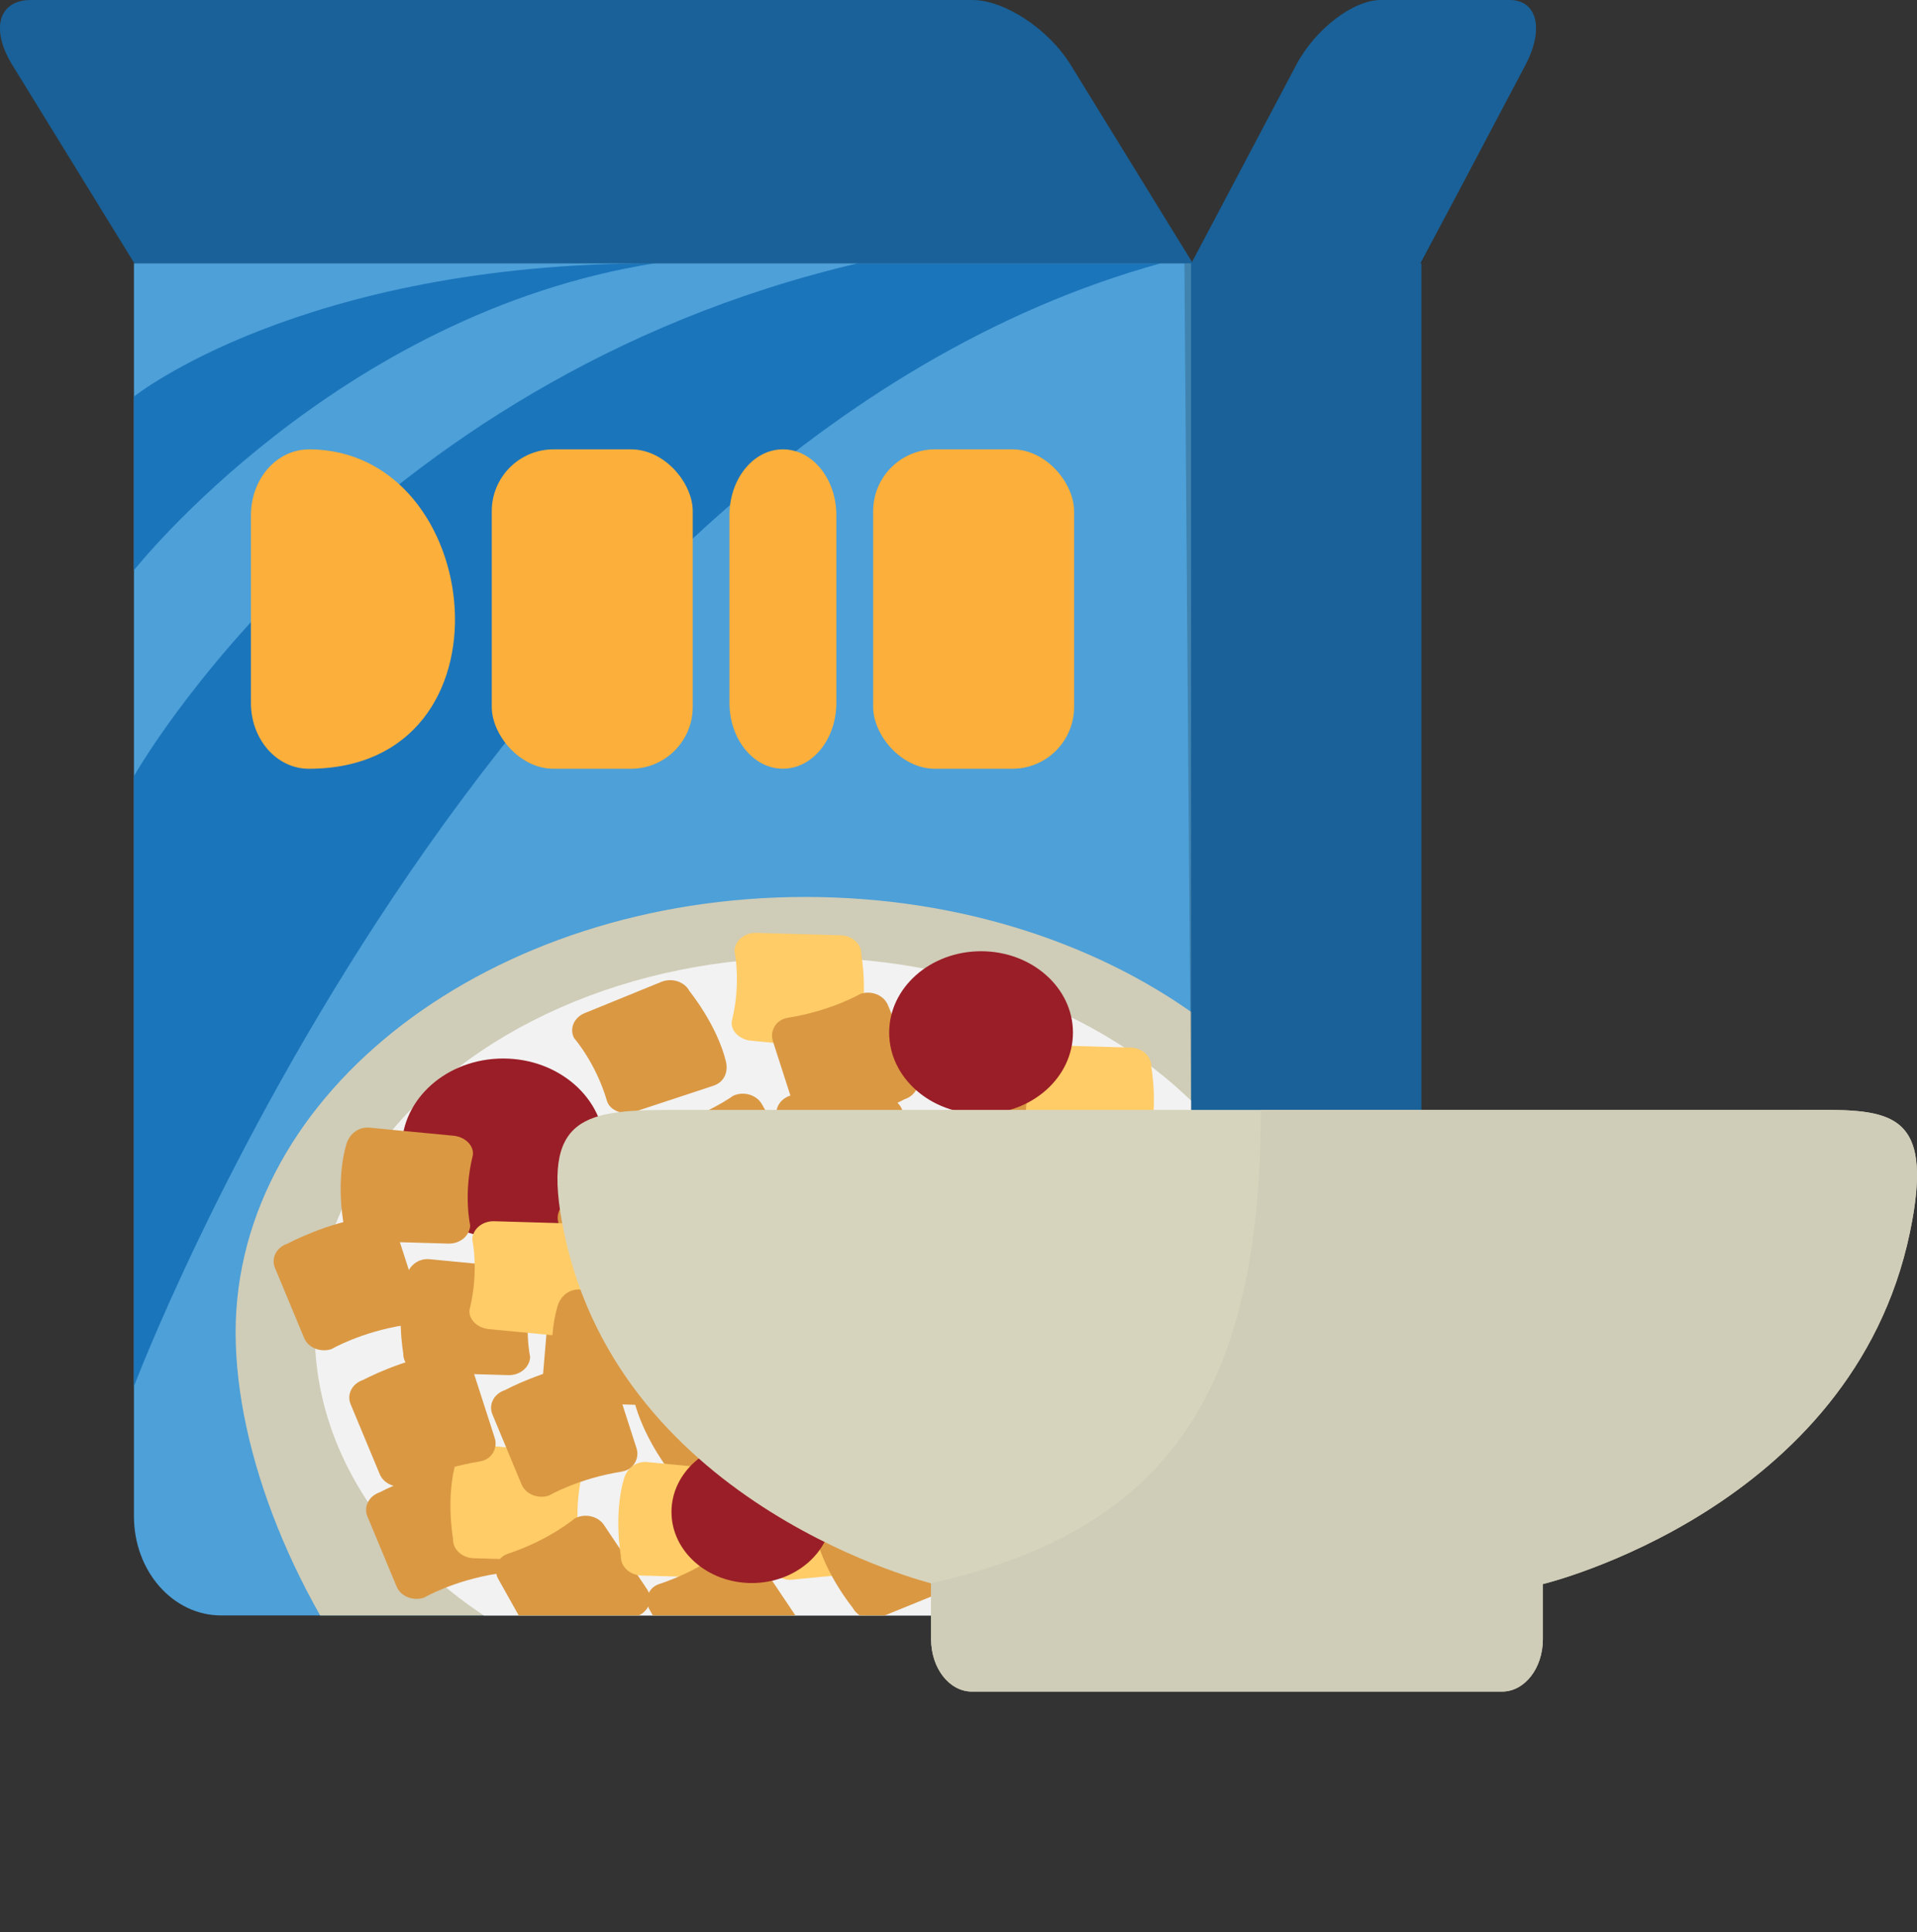 <?xml version="1.0" encoding="UTF-8"?>
<svg id="Layer_1" data-name="Layer 1" xmlns="http://www.w3.org/2000/svg" xmlns:xlink="http://www.w3.org/1999/xlink" viewBox="0 0 366.94 369.77">
  <rect x="0" y="0" width="366.94" height="369.77" fill="#333333" stroke="none"/>
  <defs>
    <style>
      .cls-1 {
        fill: #da9843;
      }

      .cls-2 {
        fill: none;
      }

      .cls-3 {
        fill: #f2f2f2;
      }

      .cls-4 {
        fill: #1b75bb;
      }

      .cls-5 {
        fill: #fcaf3a;
      }

      .cls-6 {
        fill: #ffcc67;
      }

      .cls-7 {
        fill: #10110e;
        isolation: isolate;
        opacity: .2;
      }

      .cls-8 {
        fill: #4da0d8;
      }

      .cls-9 {
        fill: #d7d4bd;
      }

      .cls-10 {
        clip-path: url(#clippath);
      }

      .cls-11 {
        fill: #cfccb7;
      }

      .cls-12 {
        fill: #9a1e27;
      }
    </style>
    <clipPath id="clippath">
      <path class="cls-2" d="M227.99,107.78v186.59c0,8.19-7.45,14.78-16.7,14.78H42.34c-9.25,0-16.7-6.59-16.7-14.78V107.78h202.36Z"/>
    </clipPath>
  </defs>
  <g id="g13148">
    <g id="g13150">
      <g id="g13152">
        <g id="g13154">
          <path id="path13156" class="cls-4" d="M5.95,0h180.1C192.28,0,200.71,5.56,204.96,12.46l23.38,37.98s-100.02,19.59-202.58,0L2.38,12.46C-1.87,5.56-.28,0,5.95,0h0Z"/>
          <path id="path13158" class="cls-4" d="M288.9,0h-24.55c-5.35,0-12.6,5.56-16.25,12.46l-20.09,37.98c29.49,5.34,43.87,0,43.87,0l20.09-37.98C295.62,5.56,294.25,0,288.9,0h0Z"/>
        </g>
        <path id="path13160" class="cls-4" d="M272.06,50.38v239.78c0,10.52-7.45,18.99-16.7,18.99h-56.02c-9.25,0-16.7-8.47-16.7-18.99V50.38h89.43Z"/>
        <path id="path13162" class="cls-8" d="M227.99,50.38v239.78c0,10.52-7.45,18.99-16.7,18.99H42.34c-9.25,0-16.7-8.47-16.7-18.99V50.38h202.36Z"/>
        <path id="path13164" class="cls-4" d="M25.63,265.33v-116.78s42.53-75.67,138.58-98.16h57.97C93.27,85.98,25.63,265.33,25.63,265.33Z"/>
        <path id="path13166" class="cls-4" d="M25.63,109.14v-33.24s31.88-25.52,99.74-25.52c-61.02,9.64-99.74,58.76-99.74,58.76Z"/>
        <g id="g13168">
          <path id="path13170" class="cls-5" d="M59.12,85.99c33.96,0,40.49,61.13,0,61.13-6.15,0-11.09-5.63-11.09-12.61v-35.9c0-6.99,4.95-12.61,11.09-12.61Z"/>
          <rect id="rect13172" class="cls-5" x="94.13" y="85.99" width="38.47" height="61.13" rx="11.83" ry="11.83"/>
          <path id="rect13174" class="cls-5" d="M149.86,85.99h0c5.65,0,10.23,5.65,10.23,12.61v35.9c0,6.97-4.58,12.61-10.23,12.61h0c-5.65,0-10.23-5.65-10.23-12.61v-35.9c0-6.97,4.58-12.61,10.23-12.61Z"/>
          <rect id="rect13176" class="cls-5" x="167.13" y="85.99" width="38.47" height="61.13" rx="11.83" ry="11.83"/>
        </g>
        <g class="cls-10">
          <g id="g13178">
            <path id="path13180" class="cls-11" d="M263.22,254.97c0,46.02-52.22,114.8-112.45,114.8s-105.67-68.79-105.67-114.8,48.83-83.32,109.06-83.32,109.06,37.3,109.06,83.32Z"/>
            <ellipse id="ellipse13182" class="cls-3" cx="154.16" cy="254.97" rx="93.91" ry="71.74"/>
            <g id="g13184">
              <path id="path13186" class="cls-1" d="M95.12,301.16c-8.36,1.31-13.97,4.59-13.97,4.59-2.12.69-4.46-.26-5.24-2.14l-5.58-13.41c-.78-1.88.3-3.95,2.42-4.64,0,0,7.67-4.13,15.7-5.09,2.24-.27,4.42.56,5.04,2.48l4.43,13.74c.62,1.92-.58,4.12-2.8,4.46Z"/>
              <ellipse id="circle13188" class="cls-12" cx="96.31" cy="219.75" rx="19.42" ry="17.18"/>
              <path id="path13190" class="cls-6" d="M144.2,237.29c8.36,1.33,14.91-.04,14.91-.04,2.26,0,4.08,1.61,4.08,3.61v14.29c0,2-1.82,3.61-4.08,3.61,0,0-8.81,1.53-16.72-.02-2.21-.43-3.93-1.88-3.77-3.87l1.2-14.25c.17-1.99,2.15-3.69,4.37-3.33h0Z"/>
              <path id="path13192" class="cls-1" d="M109.53,245.41c8.36,1.33,14.91-.04,14.91-.04,2.26,0,4.08,1.61,4.08,3.61v14.29c0,2-1.82,3.61-4.08,3.61,0,0-8.81,1.53-16.72-.02-2.21-.43-3.93-1.88-3.77-3.87l1.2-14.25c.17-1.99,2.15-3.69,4.37-3.33h0Z"/>
              <path id="path13194" class="cls-1" d="M144.21,260.09c1.76,7.35,5.65,12.21,5.65,12.21.85,1.85-.15,3.95-2.24,4.7l-14.96,5.38c-2.09.75-4.47-.13-5.32-1.99,0,0-4.92-6.65-6.27-13.71-.38-1.97.48-3.93,2.63-4.54l15.37-4.38c2.15-.61,4.67.37,5.13,2.33h0Z"/>
              <path id="path13196" class="cls-1" d="M127.04,215.63c8.15-2.13,13.31-5.94,13.31-5.94,2.02-.9,4.46-.18,5.48,1.61l7.24,12.77c1.01,1.79.2,3.95-1.82,4.85,0,0-7.1,4.86-14.96,6.61-2.19.49-4.47-.12-5.33-1.97l-6.14-13.22c-.86-1.85.05-4.15,2.22-4.71h0Z"/>
              <path id="path13198" class="cls-1" d="M164.92,252.12c-3.24-6.95-8.06-11.1-8.06-11.1-1.22-1.69-.66-3.91,1.24-4.99l13.61-7.69c1.91-1.08,4.42-.59,5.64,1.1,0,0,6.21,5.75,8.98,12.48.77,1.88.33,3.94-1.66,4.89l-14.22,6.78c-1.99.95-4.67.38-5.53-1.47h0Z"/>
              <path id="path13200" class="cls-6" d="M140.13,195.19c1.78-7.35.45-13.18.45-13.18.08-2,1.95-3.56,4.21-3.49l16.14.47c2.26.07,4.02,1.73,3.94,3.73,0,0,1.44,7.85-.58,14.78-.56,1.94-2.25,3.42-4.5,3.2l-16.05-1.54c-2.25-.22-4.09-2.02-3.62-3.98h0Z"/>
              <path id="path13202" class="cls-1" d="M148.15,226.12c1.78-7.35.45-13.18.45-13.18.08-2,1.95-3.56,4.21-3.49l16.14.47c2.26.07,4.02,1.73,3.94,3.73,0,0,1.44,7.85-.58,14.78-.56,1.94-2.25,3.42-4.5,3.2l-16.05-1.54c-2.25-.22-4.09-2.02-3.62-3.98h0Z"/>
              <path id="path13204" class="cls-1" d="M150.74,194.78c8.36-1.31,13.97-4.59,13.97-4.59,2.12-.69,4.46.26,5.24,2.14l5.58,13.41c.78,1.88-.3,3.95-2.42,4.64,0,0-7.67,4.13-15.7,5.09-2.24.27-4.42-.56-5.04-2.48l-4.43-13.74c-.62-1.92.58-4.12,2.8-4.46Z"/>
              <path id="path13206" class="cls-1" d="M116.17,210.65c-2.13-7.28-6.27-11.97-6.27-11.97-.95-1.82-.05-3.95,2-4.79l14.67-5.98c2.05-.84,4.47-.05,5.41,1.77,0,0,5.26,6.44,6.97,13.45.48,1.96-.28,3.95-2.4,4.65l-15.13,4.99c-2.12.7-4.68-.19-5.25-2.12h0Z"/>
              <path id="path13208" class="cls-1" d="M133.95,241.69c-7.96,2.63-12.8,6.76-12.8,6.76-1.94,1.02-4.44.46-5.59-1.26l-8.24-12.29c-1.15-1.72-.52-3.93,1.43-4.95,0,0,6.7-5.3,14.39-7.53,2.15-.62,4.46-.16,5.47,1.63l7.18,12.8c1.01,1.79.28,4.14-1.84,4.84h0Z"/>
              <path id="path13210" class="cls-6" d="M214.86,260.54c-1.78-7.35-.45-13.18-.45-13.18-.08-2-1.95-3.56-4.21-3.49l-16.14.47c-2.26.07-4.02,1.73-3.94,3.73,0,0-1.44,7.85.58,14.78.56,1.94,2.25,3.42,4.5,3.2l16.05-1.54c2.25-.22,4.09-2.02,3.62-3.98h0Z"/>
              <path id="path13212" class="cls-1" d="M206.84,291.47c-1.78-7.35-.45-13.18-.45-13.18-.08-2-1.95-3.56-4.21-3.49l-16.14.47c-2.26.07-4.02,1.73-3.94,3.73,0,0-1.44,7.85.58,14.78.56,1.94,2.25,3.42,4.5,3.2l16.05-1.54c2.25-.22,4.09-2.02,3.62-3.98h0Z"/>
              <path id="path13214" class="cls-1" d="M189.11,261.28c-8.36-1.31-13.97-4.59-13.97-4.59-2.12-.69-4.46.26-5.24,2.14l-5.58,13.41c-.78,1.88.3,3.95,2.42,4.64,0,0,7.67,4.13,15.7,5.09,2.24.27,4.42-.56,5.04-2.48l4.43-13.74c.62-1.92-.58-4.12-2.8-4.46Z"/>
              <path id="path13216" class="cls-1" d="M238.82,276.01c2.13-7.28,6.27-11.97,6.27-11.97.95-1.82.05-3.95-2-4.79l-14.67-5.98c-2.05-.84-4.47-.05-5.41,1.77,0,0-5.26,6.44-6.97,13.45-.48,1.96.28,3.95,2.4,4.65l15.13,4.99c2.12.7,4.68-.19,5.25-2.12h0Z"/>
              <path id="path13218" class="cls-1" d="M197.43,242.7c7.96,2.63,12.8,6.76,12.8,6.76,1.94,1.02,4.44.46,5.59-1.26l8.24-12.29c1.15-1.72.52-3.93-1.43-4.95,0,0-6.7-5.3-14.39-7.53-2.15-.62-4.46-.16-5.47,1.63l-7.18,12.8c-1.01,1.79-.28,4.14,1.84,4.84h0Z"/>
              <path id="path13220" class="cls-6" d="M111.46,282c-1.78,7.35-.45,13.18-.45,13.18-.08,2-1.95,3.56-4.21,3.49l-16.14-.47c-2.26-.07-4.02-1.73-3.94-3.73,0,0-1.44-7.85.58-14.78.56-1.94,2.25-3.42,4.5-3.2l16.05,1.54c2.25.22,4.09,2.02,3.62,3.98h0Z"/>
              <path id="path13222" class="cls-1" d="M101.93,246.49c-1.78,7.35-.45,13.18-.45,13.18-.08,2-1.95,3.56-4.21,3.49l-16.14-.47c-2.26-.07-4.02-1.73-3.94-3.73,0,0-1.44-7.85.58-14.78.56-1.94,2.25-3.42,4.5-3.2l16.05,1.54c2.25.22,4.09,2.02,3.62,3.98h0Z"/>
              <path id="path13224" class="cls-1" d="M91.9,279.67c-8.36,1.31-13.97,4.59-13.97,4.59-2.12.69-4.46-.26-5.24-2.14l-5.58-13.41c-.78-1.88.3-3.95,2.42-4.64,0,0,7.67-4.13,15.7-5.09,2.24-.27,4.42.56,5.04,2.48l4.43,13.74c.62,1.92-.58,4.12-2.8,4.46h0Z"/>
              <path id="path13226" class="cls-1" d="M150.09,280.89c2.13,7.28,6.27,11.97,6.27,11.97.95,1.82.05,3.95-2,4.79l-14.67,5.98c-2.05.84-4.47.05-5.41-1.77,0,0-5.26-6.44-6.97-13.45-.48-1.96.28-3.95,2.4-4.65l15.13-4.99c2.12-.7,4.68.19,5.25,2.12h0Z"/>
              <path id="path13228" class="cls-1" d="M97.22,297.34c7.96-2.63,12.8-6.76,12.8-6.76,1.94-1.02,4.44-.46,5.59,1.26l8.24,12.29c1.15,1.72.52,3.93-1.43,4.95,0,0-6.7,5.3-14.39,7.53-2.15.62-4.46.16-5.47-1.63l-7.18-12.8c-1.01-1.79-.28-4.14,1.84-4.84h0Z"/>
              <path id="path13230" class="cls-6" d="M89.94,250.38c1.78-7.35.45-13.18.45-13.18.08-2,1.95-3.56,4.21-3.49l16.14.47c2.26.07,4.02,1.73,3.94,3.73,0,0,1.44,7.85-.58,14.78-.56,1.94-2.25,3.42-4.5,3.2l-16.05-1.54c-2.25-.22-4.09-2.02-3.62-3.98h0Z"/>
              <path id="path13233" class="cls-6" d="M171.31,296.79c-1.78-7.35-.45-13.18-.45-13.18-.08-2-1.95-3.56-4.21-3.49l-16.14.47c-2.26.07-4.02,1.73-3.94,3.73,0,0-1.44,7.85.58,14.78.56,1.94,2.25,3.42,4.5,3.2l16.05-1.54c2.25-.22,4.09-2.02,3.62-3.98h0Z"/>
              <path id="path13235" class="cls-1" d="M138.46,251.22c8.36,1.33,14.91-.04,14.91-.04,2.26,0,4.08,1.61,4.08,3.61v14.29c0,2-1.82,3.61-4.08,3.61,0,0-8.81,1.53-16.72-.02-2.21-.43-3.93-1.88-3.77-3.87l1.2-14.25c.17-1.99,2.15-3.69,4.37-3.33h0Z"/>
              <path id="path13237" class="cls-1" d="M173.15,265.9c1.76,7.35,5.65,12.21,5.65,12.21.85,1.85-.15,3.95-2.24,4.7l-14.96,5.38c-2.09.75-4.47-.13-5.32-1.99,0,0-4.92-6.65-6.27-13.71-.38-1.97.48-3.93,2.63-4.54l15.37-4.38c2.15-.61,4.67.37,5.13,2.33h0Z"/>
              <path id="path13239" class="cls-1" d="M182.18,214.59c8.15-2.13,13.31-5.94,13.31-5.94,2.02-.9,4.46-.18,5.48,1.61l7.24,12.77c1.01,1.79.2,3.95-1.82,4.85,0,0-7.1,4.86-14.96,6.61-2.19.49-4.47-.12-5.33-1.97l-6.14-13.22c-.86-1.85.05-4.15,2.22-4.71h0Z"/>
              <path id="path13241" class="cls-1" d="M235.77,297.28c-1.78-7.35-.45-13.18-.45-13.18-.08-2-1.95-3.56-4.21-3.49l-16.14.47c-2.26.07-4.02,1.73-3.94,3.73,0,0-1.44,7.85.58,14.78.56,1.94,2.25,3.42,4.5,3.2l16.05-1.54c2.25-.22,4.09-2.02,3.62-3.98h0Z"/>
              <path id="path13243" class="cls-1" d="M202.18,243.58c-8.36-1.31-13.97-4.59-13.97-4.59-2.12-.69-4.46.26-5.24,2.14l-5.58,13.41c-.78,1.88.3,3.95,2.42,4.64,0,0,7.67,4.13,15.7,5.09,2.24.27,4.42-.56,5.04-2.48l4.43-13.74c.62-1.92-.58-4.12-2.8-4.46Z"/>
              <path id="path13245" class="cls-6" d="M143.59,285.31c-1.78,7.35-.45,13.18-.45,13.18-.08,2-1.95,3.56-4.21,3.49l-16.14-.47c-2.26-.07-4.02-1.73-3.94-3.73,0,0-1.44-7.85.58-14.78.56-1.94,2.25-3.42,4.5-3.2l16.05,1.54c2.25.22,4.09,2.02,3.62,3.98h0Z"/>
              <path id="path13247" class="cls-1" d="M130.87,252.3c-1.78,7.35-.45,13.18-.45,13.18-.08,2-1.95,3.56-4.21,3.49l-16.14-.47c-2.26-.07-4.02-1.73-3.94-3.73,0,0-1.44-7.85.58-14.78.56-1.94,2.25-3.42,4.5-3.2l16.05,1.54c2.25.22,4.09,2.02,3.62,3.98h0Z"/>
              <path id="path13249" class="cls-1" d="M119.04,281.62c-8.36,1.31-13.97,4.59-13.97,4.59-2.12.69-4.46-.26-5.24-2.14l-5.58-13.41c-.78-1.88.3-3.95,2.42-4.64,0,0,7.67-4.13,15.7-5.09,2.24-.27,4.42.56,5.04,2.48l4.43,13.74c.62,1.92-.58,4.12-2.8,4.46h0Z"/>
              <path id="path13251" class="cls-1" d="M179.03,286.71c2.13,7.28,6.27,11.97,6.27,11.97.95,1.82.05,3.95-2,4.79l-14.67,5.98c-2.05.84-4.47.05-5.41-1.77,0,0-5.26-6.44-6.97-13.45-.48-1.96.28-3.95,2.4-4.65l15.13-4.99c2.12-.7,4.68.19,5.25,2.12h0Z"/>
              <path id="path13253" class="cls-1" d="M126.15,303.15c7.96-2.63,12.8-6.76,12.8-6.76,1.94-1.02,4.44-.46,5.59,1.26l8.24,12.29c1.15,1.72.52,3.93-1.43,4.95,0,0-6.7,5.3-14.39,7.53-2.15.62-4.46.16-5.47-1.63l-7.18-12.8c-1.01-1.79-.28-4.14,1.84-4.84h0Z"/>
              <path id="path13255" class="cls-6" d="M195.64,216.68c1.78-7.35.45-13.18.45-13.18.08-2,1.95-3.56,4.21-3.49l16.14.47c2.26.07,4.02,1.73,3.94,3.73,0,0,1.44,7.85-.58,14.78-.56,1.94-2.25,3.42-4.5,3.2l-16.05-1.54c-2.25-.22-4.09-2.02-3.62-3.98h0Z"/>
              <path id="path13257" class="cls-6" d="M212.77,297.99c-1.78-7.35-.45-13.18-.45-13.18-.08-2-1.95-3.56-4.21-3.49l-16.14.47c-2.26.07-4.02,1.73-3.94,3.73,0,0-1.44,7.85.58,14.78.56,1.94,2.25,3.42,4.5,3.2l16.05-1.54c2.25-.22,4.09-2.02,3.62-3.98h0Z"/>
              <ellipse id="circle13259" class="cls-12" cx="143.9" cy="289.34" rx="15.37" ry="13.61"/>
              <ellipse id="circle13261" class="cls-12" cx="187.79" cy="197.61" rx="17.59" ry="15.57"/>
              <path id="path13263" class="cls-1" d="M90.45,221.32c-1.78,7.35-.45,13.18-.45,13.18-.08,2-1.95,3.56-4.21,3.49l-16.14-.47c-2.26-.07-4.02-1.73-3.94-3.73,0,0-1.44-7.85.58-14.78.56-1.94,2.25-3.42,4.5-3.2l16.05,1.54c2.25.22,4.09,2.02,3.62,3.98h0Z"/>
              <path id="path13265" class="cls-1" d="M77.42,253.59c-8.36,1.31-13.97,4.59-13.97,4.59-2.12.69-4.46-.26-5.24-2.14l-5.58-13.41c-.78-1.88.3-3.95,2.42-4.64,0,0,7.67-4.13,15.7-5.09,2.24-.27,4.42.56,5.04,2.48l4.43,13.74c.62,1.92-.58,4.12-2.8,4.46Z"/>
              <path id="path13267" class="cls-1" d="M234.76,219.7c-1.78,7.35-.45,13.18-.45,13.18-.08,2-1.95,3.56-4.21,3.49l-16.14-.47c-2.26-.07-4.02-1.73-3.94-3.73,0,0-1.44-7.85.58-14.78.56-1.94,2.25-3.42,4.5-3.2l16.05,1.54c2.25.22,4.09,2.02,3.62,3.98h0Z"/>
            </g>
          </g>
        </g>
        <path id="path13269" class="cls-7" d="M5.95,0C-.28,0-1.87,5.56,2.38,12.46l23.38,37.97h200.95l2.01,258.72h26.64c9.25,0,16.7-8.47,16.7-18.99V50.38c6.15-12.23,13.3-25.43,19.9-37.92,3.65-6.9,2.28-12.46-3.07-12.46h-24.55c-5.35,0-12.6,5.56-16.26,12.46l-19.94,37.69-23.2-37.69c-4.25-6.9-12.69-12.46-18.91-12.46H5.95Z"/>
      </g>
    </g>
    <g id="g13271">
      <path id="path13274" class="cls-9" d="M365.57,235.85c-11.07,53.06-70.17,67.28-70.17,67.28h-116.71s-59.71-14.46-70.73-67.28c-4.75-22.76,4.27-23.45,21.7-23.45h214.21c17,0,26.84-1.17,21.7,23.45h0Z"/>
      <path id="path13278" class="cls-9" d="M295.32,297.52v16.17c0,5.56-3.48,10.03-7.81,10.03h-101.48c-4.32,0-7.81-4.47-7.81-10.03v-16.17h117.09Z"/>
      <path id="path13280" class="cls-11" d="M349.9,212.39c-1.89-.02-3.9,0-6.02,0h-102.53c0,54.03-17.99,80.5-63.12,90.6v10.7c0,5.56,3.48,10.03,7.81,10.03h101.48c4.32,0,7.81-4.47,7.81-10.03v-10.57h.09s59.1-14.22,70.17-67.28c4.49-21.55-2.47-23.34-15.68-23.45h0Z"/>
    </g>
  </g>
</svg>